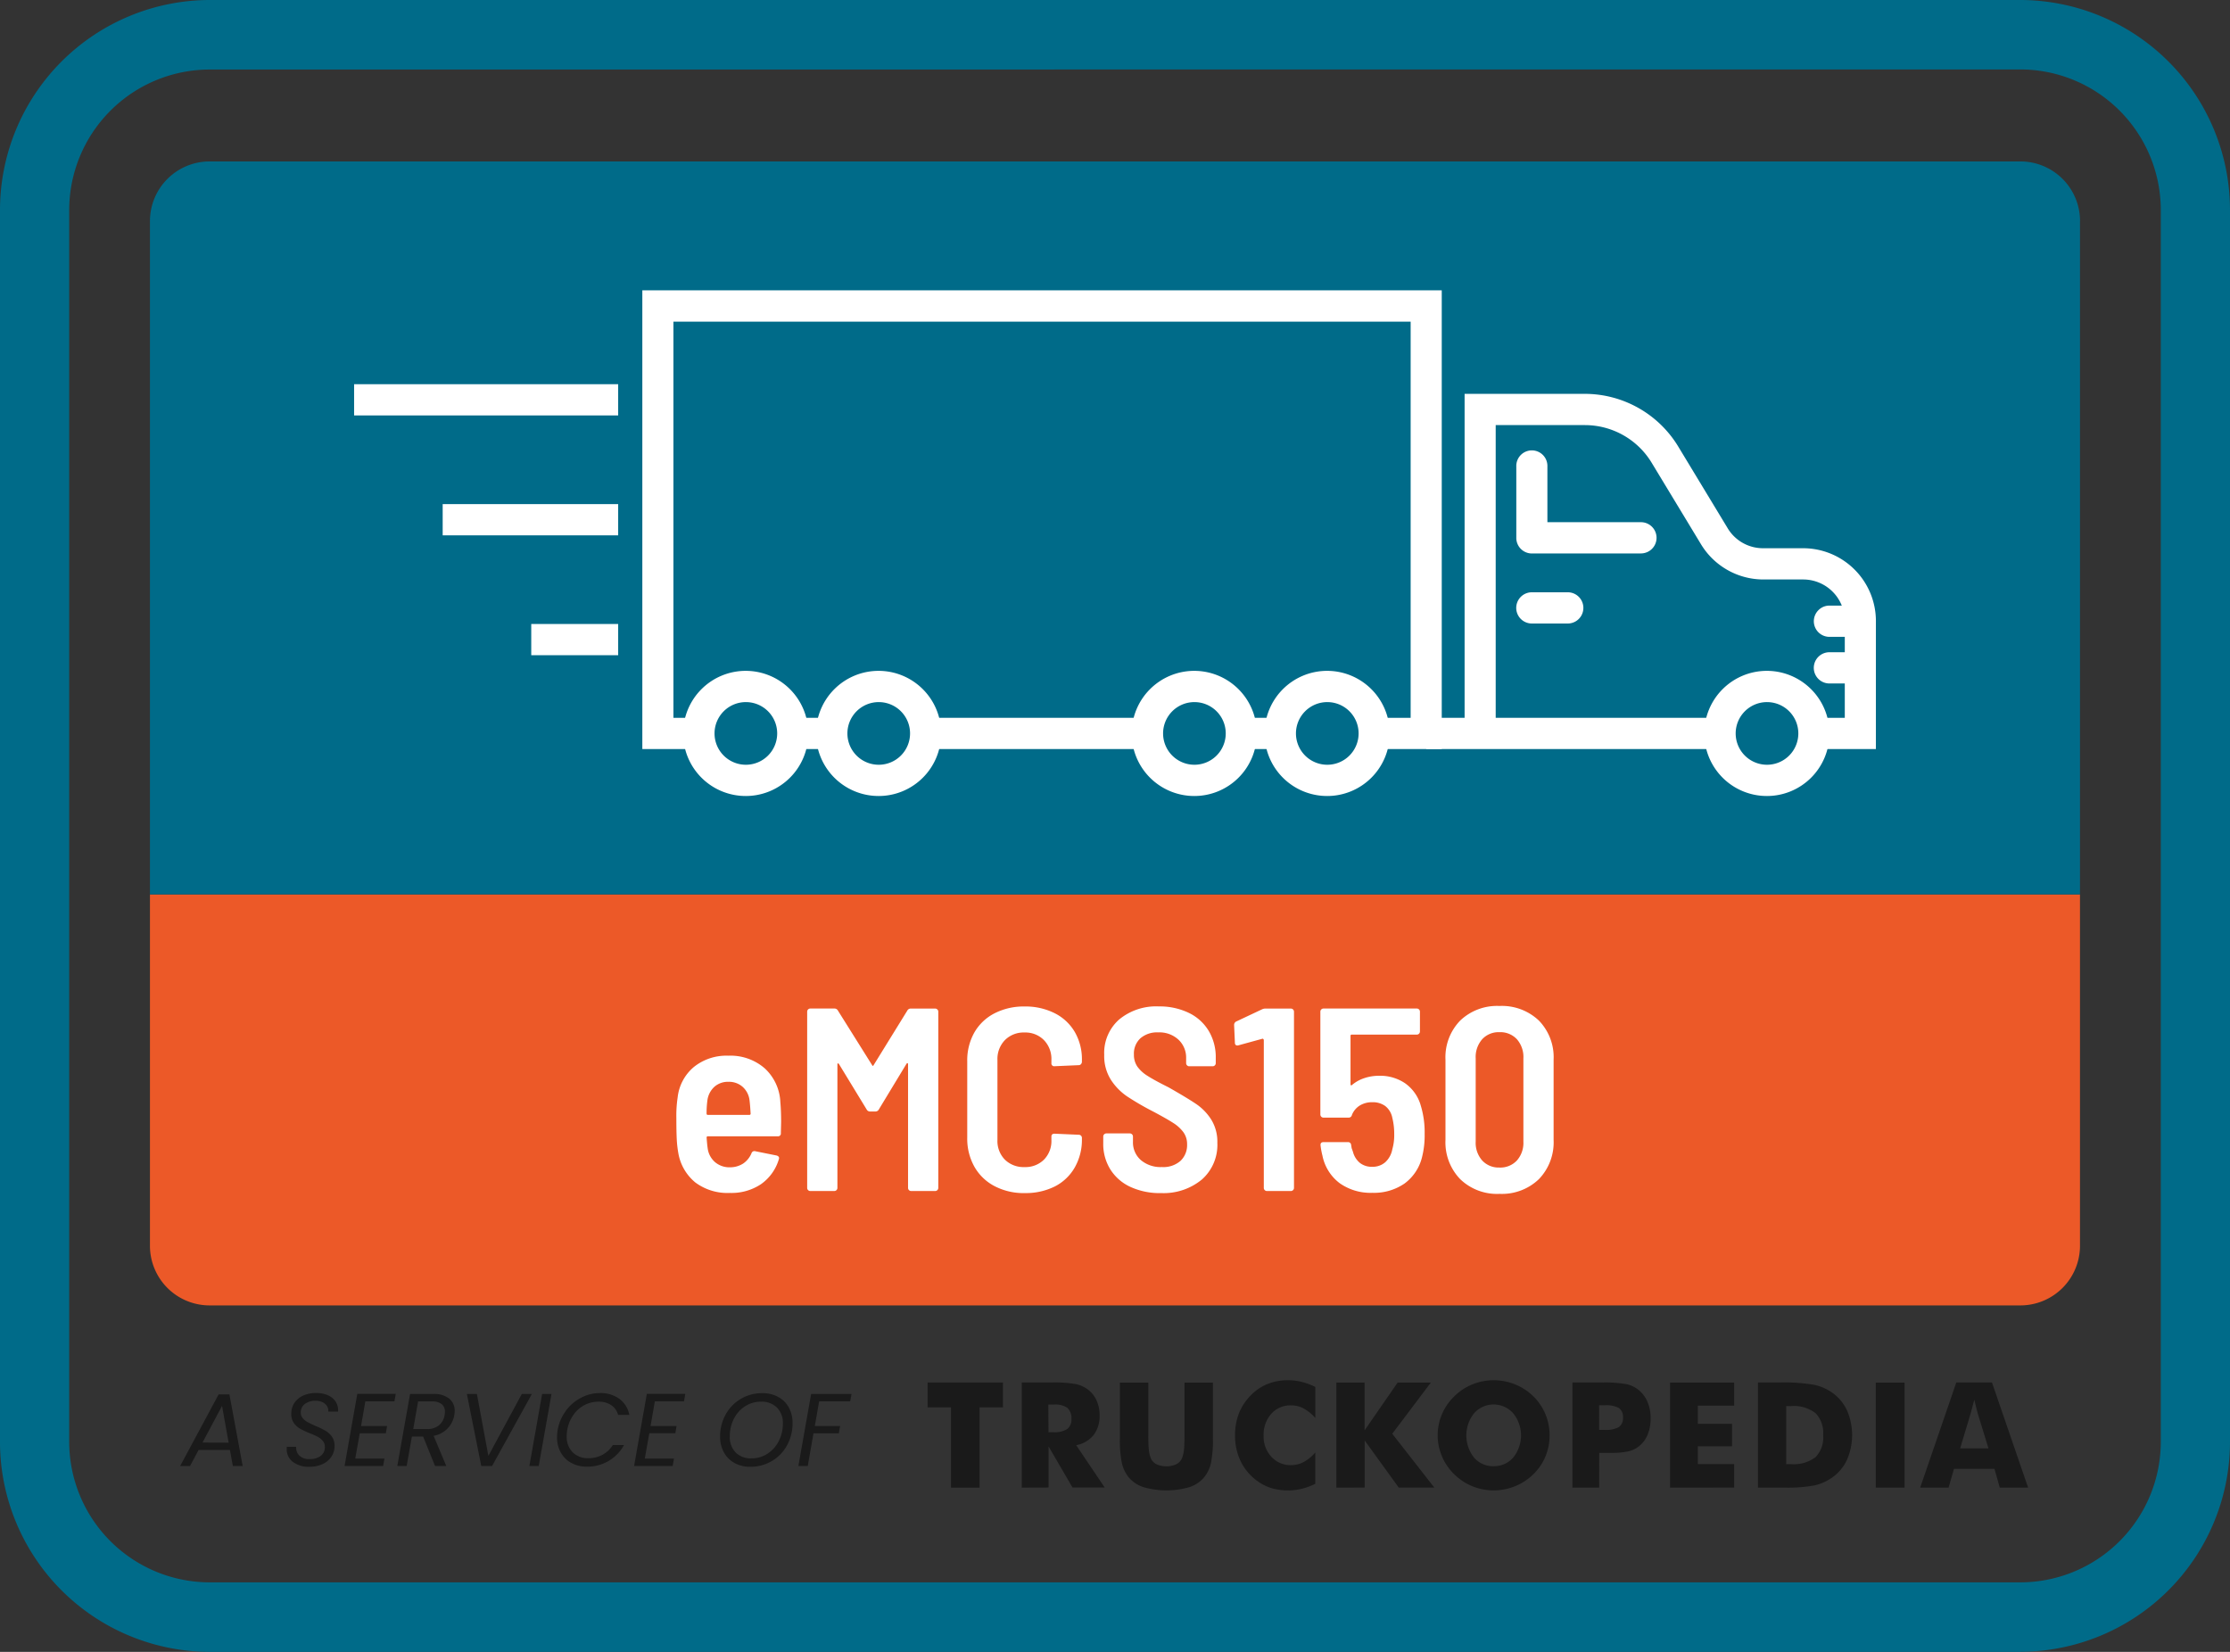 <svg data-name="eMCS150 Logo_new" xmlns="http://www.w3.org/2000/svg" width="116.678" height="86.428" viewBox="0 0 116.678 86.428">
    <rect x="0" y="0" width="116.678" height="86.428" fill="#333333" stroke="none"/>
    <defs>
        <clipPath id="8m6j1d7hia">
            <path data-name="Rectangle 8388" style="fill:none" d="M0 0h116.678v86.428H0z"/>
        </clipPath>
    </defs>
    <g data-name="Group 17763" style="clip-path:url(#8m6j1d7hia)">
        <path data-name="Path 100309" d="M142.3 245.328v18.382a3.121 3.121 0 0 1-3.109 3.123H44.426a3.121 3.121 0 0 1-3.109-3.123v-18.382z" transform="translate(-33.471 -198.532)" style="fill:#ec5928"/>
        <path data-name="Path 100310" d="M142.3 47.405v35.226H41.317V47.405a3.121 3.121 0 0 1 3.109-3.123h94.768a3.121 3.121 0 0 1 3.109 3.123" transform="translate(-33.471 -35.835)" style="fill:#006b89"/>
        <path data-name="Rectangle 8380" transform="translate(64.947 37.557)" style="fill:#fff" d="M0 0h2.061v1.634H0z"/>
        <path data-name="Rectangle 8381" transform="translate(41.476 37.557)" style="fill:#fff" d="M0 0h2.063v1.634H0z"/>
        <path data-name="Path 100311" d="M218.8 103.654h-3.538v-1.634h1.911V81.291H178.6v20.728h1.356v1.634h-2.983v-24H218.8z" transform="translate(-143.365 -64.462)" style="fill:#fff"/>
        <path data-name="Rectangle 8382" transform="translate(48.43 37.557)" style="fill:#fff" d="M0 0h11.625v1.634H0z"/>
        <path data-name="Path 100312" d="M425.069 126.619h-3.245v-1.634h1.618v-5.057a2.178 2.178 0 0 0-2.171-2.181h-2.1a3.818 3.818 0 0 1-3.246-1.832l-2.594-4.286a4.086 4.086 0 0 0-3.472-1.959h-4.682v16.13h-1.627v-17.765h6.309a5.721 5.721 0 0 1 4.861 2.744l2.594 4.286a2.154 2.154 0 0 0 1.856 1.047h2.1a3.811 3.811 0 0 1 3.8 3.815z" transform="translate(-326.919 -87.428)" style="fill:#fff"/>
        <path data-name="Rectangle 8383" transform="translate(74.623 37.557)" style="fill:#fff" d="M0 0h15.39v1.634H0z"/>
        <path data-name="Path 100313" d="M424.331 129.037h-5.708a.815.815 0 0 1-.814-.817v-3.735a.814.814 0 1 1 1.627 0v2.915h4.894a.817.817 0 0 1 0 1.634" transform="translate(-338.473 -100.078)" style="fill:#fff"/>
        <path data-name="Path 100314" d="M420.5 164.092h-1.879a.817.817 0 0 1 0-1.634h1.879a.817.817 0 0 1 0 1.634" transform="translate(-338.472 -131.469)" style="fill:#fff"/>
        <path data-name="Path 100315" d="M500.613 178.9h1.62v1.634h-1.62a.817.817 0 0 1 0-1.634" transform="translate(-404.895 -144.774)" style="fill:#fff"/>
        <path data-name="Path 100316" d="M502.232 166.1v1.634h-1.62a.817.817 0 0 1-.575-1.395.807.807 0 0 1 .575-.24z" transform="translate(-404.894 -134.413)" style="fill:#fff"/>
        <path data-name="Path 100317" d="M473.02 190.562a3.274 3.274 0 1 1 3.259-3.274 3.27 3.27 0 0 1-3.259 3.274m0-4.913a1.639 1.639 0 1 0 1.632 1.639 1.638 1.638 0 0 0-1.632-1.639" transform="translate(-380.56 -148.914)" style="fill:#fff"/>
        <path data-name="Path 100318" d="M315.245 190.562a3.274 3.274 0 1 1 3.259-3.274 3.27 3.27 0 0 1-3.259 3.274m0-4.913a1.639 1.639 0 1 0 1.632 1.639 1.638 1.638 0 0 0-1.632-1.639" transform="translate(-252.744 -148.914)" style="fill:#fff"/>
        <path data-name="Path 100319" d="M351.861 190.562a3.274 3.274 0 1 1 3.259-3.274 3.27 3.27 0 0 1-3.259 3.274m0-4.913a1.639 1.639 0 1 0 1.632 1.639 1.638 1.638 0 0 0-1.632-1.639" transform="translate(-282.408 -148.914)" style="fill:#fff"/>
        <path data-name="Path 100320" d="M191.649 190.562a3.274 3.274 0 1 1 3.259-3.274 3.27 3.27 0 0 1-3.259 3.274m0-4.913a1.639 1.639 0 1 0 1.632 1.639 1.638 1.638 0 0 0-1.632-1.639" transform="translate(-152.617 -148.914)" style="fill:#fff"/>
        <path data-name="Path 100321" d="M228.265 190.562a3.274 3.274 0 1 1 3.259-3.274 3.27 3.27 0 0 1-3.259 3.274m0-4.913a1.639 1.639 0 1 0 1.632 1.639 1.638 1.638 0 0 0-1.632-1.639" transform="translate(-182.281 -148.914)" style="fill:#fff"/>
        <path data-name="Rectangle 8384" transform="translate(18.528 20.102)" style="fill:#fff" d="M0 0h13.816v1.634H0z"/>
        <path data-name="Rectangle 8385" transform="translate(23.162 26.376)" style="fill:#fff" d="M0 0h9.182v1.634H0z"/>
        <path data-name="Rectangle 8386" transform="translate(27.796 32.649)" style="fill:#fff" d="M0 0h4.548v1.634H0z"/>
        <path data-name="Path 100322" d="M256.8 384.737v-4.2h-1.224v-1.3h3.941v1.3h-1.224v4.2z" transform="translate(-207.042 -306.901)" style="fill:#1a1a1a"/>
        <path data-name="Path 100323" d="M281.536 384.737v-5.5h1.564a6.448 6.448 0 0 1 1.275.084 1.646 1.646 0 0 1 .622.283 1.49 1.49 0 0 1 .454.574 1.841 1.841 0 0 1 .158.77 1.639 1.639 0 0 1-.313 1.038 1.523 1.523 0 0 1-.912.53l1.492 2.216h-1.683l-1.255-2.152v2.152zm1.4-2.9h.276a1.189 1.189 0 0 0 .7-.165.6.6 0 0 0 .222-.518.733.733 0 0 0-.207-.588 1.087 1.087 0 0 0-.7-.174h-.3z" transform="translate(-228.076 -306.902)" style="fill:#1a1a1a"/>
        <path data-name="Path 100324" d="M308.588 379.24h1.485v2.674c0 .392.01.675.029.845a1.614 1.614 0 0 0 .1.431.62.62 0 0 0 .3.322 1.276 1.276 0 0 0 1.037 0 .638.638 0 0 0 .3-.322 1.622 1.622 0 0 0 .1-.431c.019-.17.029-.453.029-.845v-2.674h1.485v2.905a5.927 5.927 0 0 1-.108 1.335 1.807 1.807 0 0 1-.366.734 1.69 1.69 0 0 1-.769.5 4.326 4.326 0 0 1-2.377 0 1.718 1.718 0 0 1-.771-.5 1.853 1.853 0 0 1-.365-.734 5.914 5.914 0 0 1-.11-1.335v-2.905z" transform="translate(-249.992 -306.901)" style="fill:#1a1a1a"/>
        <path data-name="Path 100325" d="M344.534 378.9v1.637a2.24 2.24 0 0 0-.611-.5 1.387 1.387 0 0 0-.652-.16 1.337 1.337 0 0 0-1.041.441 1.649 1.649 0 0 0-.4 1.149 1.542 1.542 0 0 0 .406 1.1 1.347 1.347 0 0 0 1.033.436 1.385 1.385 0 0 0 .652-.159 2.2 2.2 0 0 0 .611-.5v1.637a3.542 3.542 0 0 1-.705.26 2.966 2.966 0 0 1-.71.086 3.062 3.062 0 0 1-.826-.106 2.375 2.375 0 0 1-.7-.325 2.762 2.762 0 0 1-.934-1.039 3.055 3.055 0 0 1-.321-1.412 3.091 3.091 0 0 1 .2-1.147 2.808 2.808 0 0 1 .614-.936 2.56 2.56 0 0 1 .876-.6 2.857 2.857 0 0 1 1.084-.2 2.963 2.963 0 0 1 .71.086 3.555 3.555 0 0 1 .705.26" transform="translate(-275.715 -306.346)" style="fill:#1a1a1a"/>
        <path data-name="Path 100326" d="M368.232 384.737v-5.5h1.477v2.5l1.729-2.5h1.737l-2.02 2.68 2.2 2.816h-1.861l-1.782-2.466v2.466z" transform="translate(-298.31 -306.901)" style="fill:#1a1a1a"/>
        <path data-name="Path 100327" d="M402.03 381.477a2.85 2.85 0 0 1-.217 1.111 2.813 2.813 0 0 1-.631.927 3.01 3.01 0 0 1-.956.625 2.973 2.973 0 0 1-2.24 0 2.882 2.882 0 0 1-.942-.625 2.8 2.8 0 0 1-.641-.931 2.824 2.824 0 0 1 .641-3.145 2.876 2.876 0 0 1 .942-.625 2.987 2.987 0 0 1 2.246 0 2.907 2.907 0 0 1 .95.625 2.815 2.815 0 0 1 .848 2.038m-2.923 1.614a1.311 1.311 0 0 0 1.025-.457 1.839 1.839 0 0 0-.005-2.31 1.366 1.366 0 0 0-2.046 0 1.864 1.864 0 0 0-.006 2.314 1.311 1.311 0 0 0 1.032.455" transform="translate(-320.954 -306.379)" style="fill:#1a1a1a"/>
        <path data-name="Path 100328" d="M434.664 384.736h-1.4v-5.5h1.561a6.223 6.223 0 0 1 1.285.09 1.519 1.519 0 0 1 .627.307 1.629 1.629 0 0 1 .462.629 2.147 2.147 0 0 1 .158.839 2.217 2.217 0 0 1-.157.865 1.5 1.5 0 0 1-.463.614 1.447 1.447 0 0 1-.546.259 4.543 4.543 0 0 1-1 .079h-.523zm0-3.021h.284a1.38 1.38 0 0 0 .75-.149.572.572 0 0 0 .213-.5.559.559 0 0 0-.209-.492 1.36 1.36 0 0 0-.74-.146h-.3z" transform="translate(-350.993 -306.901)" style="fill:#1a1a1a"/>
        <path data-name="Path 100329" d="M460.182 384.737v-5.5h3.352v1.207h-1.9v.953h1.789v1.176h-1.789v.93h1.9v1.23z" transform="translate(-372.8 -306.901)" style="fill:#1a1a1a"/>
        <path data-name="Path 100330" d="M484.4 384.736v-5.5h1.14a9.191 9.191 0 0 1 1.8.12 2.587 2.587 0 0 1 .928.4 2.349 2.349 0 0 1 .788.933 3.261 3.261 0 0 1 0 2.594 2.342 2.342 0 0 1-.788.934 2.591 2.591 0 0 1-.9.4 7.633 7.633 0 0 1-1.575.118H484.4zm1.477-1.23h.25a1.885 1.885 0 0 0 1.283-.363 1.471 1.471 0 0 0 .4-1.15 1.492 1.492 0 0 0-.4-1.156 1.872 1.872 0 0 0-1.283-.368h-.25z" transform="translate(-392.419 -306.901)" style="fill:#1a1a1a"/>
        <path data-name="Rectangle 8387" transform="translate(98.143 72.339)" style="fill:#1a1a1a" d="M0 0h1.507v5.496H0z"/>
        <path data-name="Path 100331" d="M531.19 382.685h1.483l-.557-1.814c-.017-.055-.041-.144-.07-.266l-.116-.473c-.032.134-.064.264-.1.387s-.063.239-.095.352zm-2.09 2.052 1.889-5.5h1.868l1.89 5.5h-1.483l-.277-.984h-2.118l-.284.984z" transform="translate(-428.632 -306.902)" style="fill:#1a1a1a"/>
        <path data-name="Path 100332" d="M52.249 385.389h-1.642l-.447.838h-.517l2.013-3.747h.565l.694 3.747H52.4zm-.07-.384-.344-1.925-1.023 1.92z" transform="translate(-40.217 -309.523)" style="fill:#1a1a1a"/>
        <path data-name="Path 100333" d="M79.333 385.715a.807.807 0 0 1-.326-.673.932.932 0 0 1 .005-.119h.488a.585.585 0 0 0 .162.454.712.712 0 0 0 .544.189.922.922 0 0 0 .581-.168.562.562 0 0 0 .215-.471.471.471 0 0 0-.105-.311.871.871 0 0 0-.258-.211 3.731 3.731 0 0 0-.417-.187 4.141 4.141 0 0 1-.519-.243 1.019 1.019 0 0 1-.331-.308.793.793 0 0 1-.124-.492.96.96 0 0 1 .167-.557 1.082 1.082 0 0 1 .46-.376 1.609 1.609 0 0 1 .67-.133 1.482 1.482 0 0 1 .632.124.9.9 0 0 1 .4.346.841.841 0 0 1 .118.5h-.511a.467.467 0 0 0-.062-.27.536.536 0 0 0-.226-.211.8.8 0 0 0-.379-.081.893.893 0 0 0-.562.165.541.541 0 0 0-.212.452.442.442 0 0 0 .1.289.855.855 0 0 0 .25.205q.151.084.415.2a4.936 4.936 0 0 1 .519.251 1.081 1.081 0 0 1 .342.311.812.812 0 0 1 .14.487 1 1 0 0 1-.161.56 1.1 1.1 0 0 1-.463.389 1.61 1.61 0 0 1-.7.143 1.349 1.349 0 0 1-.848-.251" transform="translate(-64.005 -309.225)" style="fill:#1a1a1a"/>
        <path data-name="Path 100334" d="m96.024 382.727-.224 1.293h1.362l-.065.378h-1.364l-.237 1.325h1.528l-.07.389h-2.017l.667-3.774h2.013l-.07.389z" transform="translate(-76.909 -309.408)" style="fill:#1a1a1a"/>
        <path data-name="Path 100335" d="M112.194 382.61a.81.81 0 0 1 .285.649 1.778 1.778 0 0 1-.021.216 1.326 1.326 0 0 1-1.082 1.081l.662 1.579h-.587l-.624-1.541h-.587l-.274 1.541h-.49l.667-3.768h1.206a1.273 1.273 0 0 1 .845.243m-.226.687a.49.49 0 0 0-.17-.4.8.8 0 0 0-.519-.141h-.716l-.253 1.444h.721a.938.938 0 0 0 .63-.2.871.871 0 0 0 .291-.527 1.11 1.11 0 0 0 .016-.178" transform="translate(-88.688 -309.431)" style="fill:#1a1a1a"/>
        <path data-name="Path 100336" d="m129.163 382.366.6 3.239 1.749-3.239h.527l-2.083 3.768h-.565l-.753-3.768z" transform="translate(-104.21 -309.431)" style="fill:#1a1a1a"/>
        <path data-name="Path 100337" d="m147.025 382.366-.667 3.768h-.49l.667-3.768z" transform="translate(-118.17 -309.431)" style="fill:#1a1a1a"/>
        <path data-name="Path 100338" d="M153.919 383.049a2.341 2.341 0 0 1 .8-.689 2.088 2.088 0 0 1 .988-.249 1.682 1.682 0 0 1 1.02.3 1.359 1.359 0 0 1 .525.843h-.587a.908.908 0 0 0-.36-.511 1.163 1.163 0 0 0-.673-.181 1.544 1.544 0 0 0-.734.181 1.64 1.64 0 0 0-.579.519 1.953 1.953 0 0 0-.317.781 1.714 1.714 0 0 0-.027.324 1.138 1.138 0 0 0 .31.841 1.114 1.114 0 0 0 .826.311 1.518 1.518 0 0 0 .737-.179 1.456 1.456 0 0 0 .538-.508h.587a2.179 2.179 0 0 1-1.937 1.13 1.681 1.681 0 0 1-.813-.192 1.38 1.38 0 0 1-.554-.541 1.589 1.589 0 0 1-.2-.8 2.368 2.368 0 0 1 .032-.384 2.321 2.321 0 0 1 .423-.992" transform="translate(-124.323 -309.224)" style="fill:#1a1a1a"/>
        <path data-name="Path 100339" d="m175.807 382.727-.226 1.292h1.362l-.065.378h-1.361l-.237 1.325h1.528l-.07.389h-2.018l.667-3.774h2.013l-.07.389z" transform="translate(-141.543 -309.408)" style="fill:#1a1a1a"/>
        <path data-name="Path 100340" d="M199.191 385.792a1.388 1.388 0 0 1-.552-.554 1.667 1.667 0 0 1-.2-.816 2.359 2.359 0 0 1 .288-1.16 2.14 2.14 0 0 1 .794-.822 2.172 2.172 0 0 1 1.13-.3 1.694 1.694 0 0 1 .832.2 1.37 1.37 0 0 1 .552.551 1.668 1.668 0 0 1 .194.814 2.37 2.37 0 0 1-.288 1.165 2.141 2.141 0 0 1-.794.822 2.185 2.185 0 0 1-1.136.3 1.667 1.667 0 0 1-.823-.2m1.741-.492a1.683 1.683 0 0 0 .584-.662 1.977 1.977 0 0 0 .21-.9 1.142 1.142 0 0 0-.307-.843 1.125 1.125 0 0 0-.834-.308 1.507 1.507 0 0 0-.847.246 1.666 1.666 0 0 0-.581.66 1.982 1.982 0 0 0-.207.9 1.158 1.158 0 0 0 .3.846 1.109 1.109 0 0 0 .832.311 1.509 1.509 0 0 0 .848-.246" transform="translate(-160.762 -309.248)" style="fill:#1a1a1a"/>
        <path data-name="Path 100341" d="m222.766 382.366-.07.384h-1.625l-.226 1.292h1.324l-.07.384h-1.324l-.3 1.708h-.49l.667-3.768z" transform="translate(-178.212 -309.431)" style="fill:#1a1a1a"/>
        <path data-name="Path 100351" d="M105.723 86.428H10.955A10.992 10.992 0 0 1 0 75.424V11A10.992 10.992 0 0 1 10.955 0h94.768a10.992 10.992 0 0 1 10.955 11v64.424a10.992 10.992 0 0 1-10.955 11M10.955 3.638A7.359 7.359 0 0 0 3.621 11v64.424a7.359 7.359 0 0 0 7.334 7.367h94.768a7.359 7.359 0 0 0 7.334-7.367V11a7.359 7.359 0 0 0-7.334-7.367z" style="fill:#006b89"/>
        <path data-name="Path 100356" d="M6.189-7.038q.041.45.041 1.038l-.014.586a.145.145 0 0 1-.164.164H2.4a.06.06 0 0 0-.068.068q.027.382.055.559a1.151 1.151 0 0 0 .382.723 1.162 1.162 0 0 0 .791.273 1.27 1.27 0 0 0 .689-.2 1.222 1.222 0 0 0 .43-.532.159.159 0 0 1 .2-.109L6-4.243q.164.055.109.2a2.434 2.434 0 0 1-.934 1.3 2.774 2.774 0 0 1-1.616.457 2.819 2.819 0 0 1-1.814-.545 2.535 2.535 0 0 1-.888-1.507 5.882 5.882 0 0 1-.089-.777q-.02-.409-.02-1.091a6.358 6.358 0 0 1 .068-1.078 2.417 2.417 0 0 1 .845-1.589 2.71 2.71 0 0 1 1.8-.593 2.726 2.726 0 0 1 1.917.666 2.546 2.546 0 0 1 .811 1.762zM3.475-8.1a1.064 1.064 0 0 0-.743.266 1.167 1.167 0 0 0-.361.716 5.089 5.089 0 0 0-.041.682.06.06 0 0 0 .07.066h2.166a.06.06 0 0 0 .068-.068q-.027-.462-.054-.668a1.122 1.122 0 0 0-.355-.723 1.073 1.073 0 0 0-.75-.271zm9.355-3.723a.2.2 0 0 1 .191-.109h1.268a.158.158 0 0 1 .116.048.158.158 0 0 1 .048.116v9.218a.158.158 0 0 1-.048.116.158.158 0 0 1-.116.048h-1.254a.158.158 0 0 1-.116-.048.158.158 0 0 1-.048-.116v-6.465q0-.055-.027-.061t-.055.034l-1.445 2.386a.2.2 0 0 1-.191.109h-.259a.2.2 0 0 1-.191-.109L9.257-9.029Q9.23-9.07 9.2-9.063T9.175-9v6.45a.158.158 0 0 1-.048.116.158.158 0 0 1-.116.048H7.757a.158.158 0 0 1-.116-.048.158.158 0 0 1-.048-.116v-9.22a.158.158 0 0 1 .048-.116.158.158 0 0 1 .116-.048h1.255a.2.2 0 0 1 .191.109l1.786 2.85q.041.082.082 0zm6.136 9.546A3.3 3.3 0 0 1 17.4-2.64a2.587 2.587 0 0 1-1.057-1.016 2.991 2.991 0 0 1-.375-1.514v-4.009a2.953 2.953 0 0 1 .375-1.507 2.555 2.555 0 0 1 1.057-1 3.35 3.35 0 0 1 1.568-.355 3.4 3.4 0 0 1 1.568.348 2.537 2.537 0 0 1 1.057.982 2.852 2.852 0 0 1 .375 1.48v.082a.182.182 0 0 1-.048.123.149.149 0 0 1-.116.055l-1.268.055a.145.145 0 0 1-.164-.164v-.164a1.415 1.415 0 0 0-.389-1.036 1.361 1.361 0 0 0-1.016-.4 1.379 1.379 0 0 0-1.03.4 1.415 1.415 0 0 0-.389 1.036v4.186a1.392 1.392 0 0 0 .389 1.03 1.392 1.392 0 0 0 1.03.389 1.374 1.374 0 0 0 1.016-.389 1.392 1.392 0 0 0 .389-1.03v-.177q0-.15.164-.15l1.268.055a.158.158 0 0 1 .116.048.158.158 0 0 1 .048.116v.055a2.926 2.926 0 0 1-.375 1.493 2.512 2.512 0 0 1-1.057 1 3.4 3.4 0 0 1-1.569.339zm7.132 0a3.681 3.681 0 0 1-1.582-.32 2.448 2.448 0 0 1-1.057-.914 2.51 2.51 0 0 1-.375-1.37v-.355a.158.158 0 0 1 .048-.116.158.158 0 0 1 .116-.048h1.227a.158.158 0 0 1 .116.048.158.158 0 0 1 .048.116v.273a1.225 1.225 0 0 0 .409.955 1.59 1.59 0 0 0 1.1.368 1.362 1.362 0 0 0 .982-.327 1.137 1.137 0 0 0 .341-.859 1.058 1.058 0 0 0-.191-.634 1.965 1.965 0 0 0-.539-.491q-.348-.225-1.07-.607a14.411 14.411 0 0 1-1.336-.777 3.06 3.06 0 0 1-.852-.873 2.316 2.316 0 0 1-.348-1.3 2.331 2.331 0 0 1 .784-1.855 3.036 3.036 0 0 1 2.066-.682 3.521 3.521 0 0 1 1.568.334 2.447 2.447 0 0 1 1.05.948 2.677 2.677 0 0 1 .368 1.4v.286a.158.158 0 0 1-.048.116.158.158 0 0 1-.116.048h-1.222a.158.158 0 0 1-.116-.048.158.158 0 0 1-.048-.116v-.259a1.288 1.288 0 0 0-.4-.968 1.467 1.467 0 0 0-1.064-.382 1.335 1.335 0 0 0-.927.307 1.088 1.088 0 0 0-.341.852 1.084 1.084 0 0 0 .177.627 1.848 1.848 0 0 0 .539.491q.361.232 1.1.6.982.559 1.445.873a2.785 2.785 0 0 1 .784.811 2.209 2.209 0 0 1 .32 1.22 2.417 2.417 0 0 1-.8 1.909 3.141 3.141 0 0 1-2.154.717zm5.291-9.614a.406.406 0 0 1 .2-.041H32.9a.158.158 0 0 1 .116.048.158.158 0 0 1 .048.116v9.218a.158.158 0 0 1-.048.116.158.158 0 0 1-.116.048h-1.251a.158.158 0 0 1-.116-.048.158.158 0 0 1-.048-.116v-7.732a.079.079 0 0 0-.027-.055.045.045 0 0 0-.055-.014l-1.241.341-.054.01q-.136 0-.136-.15l-.041-.914a.2.2 0 0 1 .109-.191zm8.291 4.977a4.806 4.806 0 0 1 .22 1.54 4.605 4.605 0 0 1-.136 1.214 2.421 2.421 0 0 1-.92 1.384 2.816 2.816 0 0 1-1.684.484 2.794 2.794 0 0 1-1.7-.5 2.385 2.385 0 0 1-.907-1.445 3.843 3.843 0 0 1-.1-.545v-.027q0-.136.164-.136h1.273a.157.157 0 0 1 .164.15l.027.164.068.191a1.108 1.108 0 0 0 .368.586 1 1 0 0 0 .641.2 1 1 0 0 0 .682-.239 1.209 1.209 0 0 0 .368-.675 2.679 2.679 0 0 0 .1-.791 3.445 3.445 0 0 0-.1-.859 1.024 1.024 0 0 0-.368-.614 1.1 1.1 0 0 0-.682-.2 1.219 1.219 0 0 0-.648.17 1.026 1.026 0 0 0-.416.5.171.171 0 0 1-.177.136h-1.309a.158.158 0 0 1-.116-.048.158.158 0 0 1-.048-.116v-5.38a.158.158 0 0 1 .048-.116.158.158 0 0 1 .116-.048h4.882a.158.158 0 0 1 .116.048.158.158 0 0 1 .048.116v1.036a.158.158 0 0 1-.048.116.158.158 0 0 1-.116.048h-3.4a.06.06 0 0 0-.068.068v2.536q0 .041.027.048a.057.057 0 0 0 .055-.02 1.91 1.91 0 0 1 .641-.355 2.4 2.4 0 0 1 .764-.123 2.33 2.33 0 0 1 1.364.389 2.146 2.146 0 0 1 .808 1.112zm4.132 4.677a2.774 2.774 0 0 1-2.052-.77 2.774 2.774 0 0 1-.77-2.052v-4.2a2.751 2.751 0 0 1 .77-2.045 2.788 2.788 0 0 1 2.052-.764 2.806 2.806 0 0 1 2.066.764 2.751 2.751 0 0 1 .77 2.045v4.2a2.774 2.774 0 0 1-.77 2.052 2.792 2.792 0 0 1-2.065.769zm0-1.377a1.185 1.185 0 0 0 .914-.368 1.388 1.388 0 0 0 .341-.982v-4.365a1.408 1.408 0 0 0-.341-1 1.185 1.185 0 0 0-.914-.368 1.169 1.169 0 0 0-.9.368 1.408 1.408 0 0 0-.341 1v4.364a1.388 1.388 0 0 0 .341.982 1.169 1.169 0 0 0 .901.368z" transform="translate(34.64 64.702)" style="fill:#fff"/>
    </g>
</svg>

